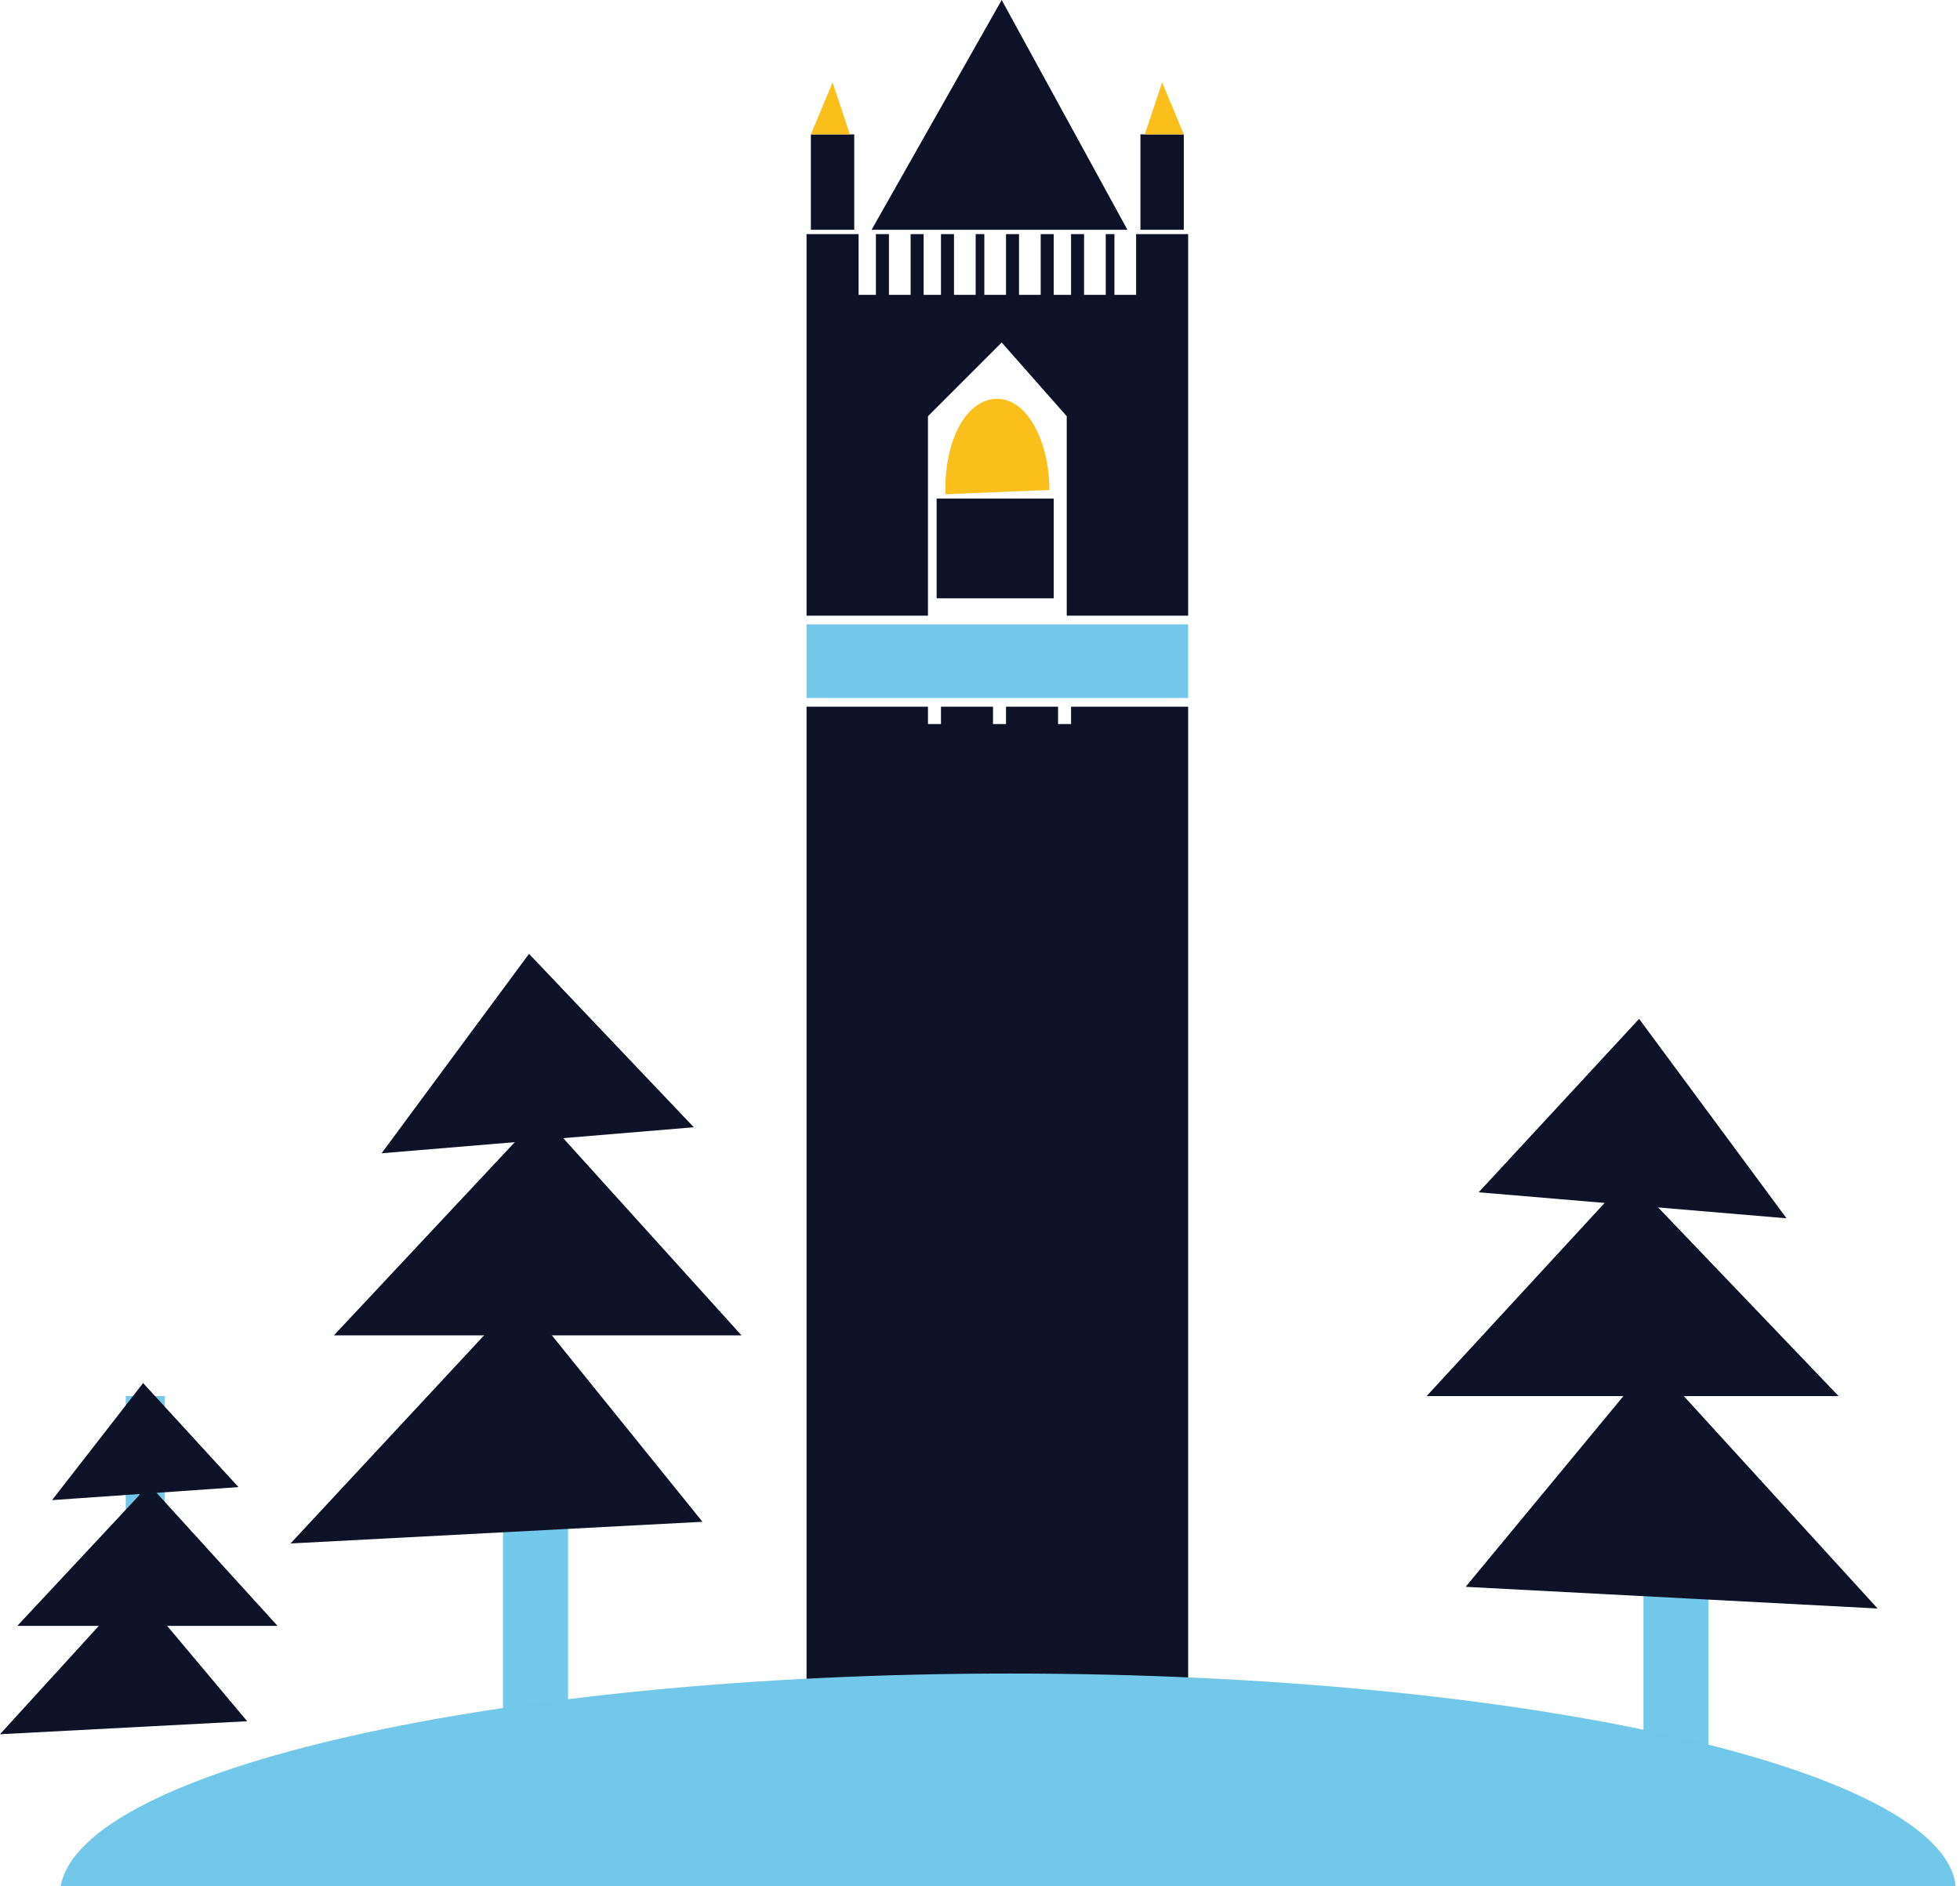 <?xml version="1.0" encoding="utf-8"?>
<!-- Generator: Adobe Illustrator 23.0.1, SVG Export Plug-In . SVG Version: 6.00 Build 0)  -->
<svg version="1.1" id="Layer_1" xmlns="http://www.w3.org/2000/svg" xmlns:xlink="http://www.w3.org/1999/xlink" x="0px" y="0px"
	 viewBox="0 0 45.2 43.5" style="enable-background:new 0 0 45.2 43.5;" xml:space="preserve">
<style type="text/css">
	.st0{fill:#73C9E9;}
	.st1{fill:#0D1227;}
	.st2{fill:#FBBF1B;}
	.st3{fill:#72C8E9;}
</style>
<g>
	<rect x="37.9" y="34.9" class="st0" width="1.5" height="7.2"/>
	<polygon class="st1" points="37.8,23.5 41.2,28.1 34.1,27.5 	"/>
	<polygon class="st1" points="38,27.6 42.4,32.2 32.9,32.2 37.6,27.1 	"/>
	<polygon class="st1" points="38.1,31.4 43.3,37.1 33.8,36.6 	"/>
	<rect x="11.6" y="33.5" class="st0" width="1.5" height="7.2"/>
	<polygon class="st1" points="12.2,22 8.8,26.6 16,26 	"/>
	<polygon class="st1" points="12.1,26.1 7.7,30.8 17.1,30.8 12.4,25.6 	"/>
	<polygon class="st1" points="12,29.9 6.7,35.6 16.2,35.1 	"/>
	<rect x="2.9" y="32.2" class="st0" width="0.9" height="4.3"/>
	<polygon class="st1" points="3.3,31.9 1.2,34.6 5.5,34.3 	"/>
	<polygon class="st1" points="3.1,36.6 0,40 5.7,39.7 	"/>
	<rect x="18.6" y="14.4" class="st0" width="8.8" height="1.7"/>
	<polygon class="st1" points="26.2,5.4 26.2,6.8 25.7,6.8 25.7,5.4 25.5,5.4 25.5,6.8 25,6.8 25,5.4 24.7,5.4 24.7,6.8 24.3,6.8 
		24.3,5.4 24,5.4 24,6.8 23.5,6.8 23.5,5.4 23.2,5.4 23.2,6.8 22.7,6.8 22.7,5.4 22.5,5.4 22.5,6.8 22,6.8 22,5.4 21.7,5.4 
		21.7,6.8 21.3,6.8 21.3,5.4 21,5.4 21,6.8 20.5,6.8 20.5,5.4 20.2,5.4 20.2,6.8 19.8,6.8 19.8,5.4 18.6,5.4 18.6,14.2 21.4,14.2 
		21.4,9.6 23.1,7.9 24.6,9.6 24.6,14.2 27.4,14.2 27.4,5.4 	"/>
	<rect x="21.6" y="11.5" class="st1" width="2.7" height="2.3"/>
	<rect x="18.7" y="3.1" class="st1" width="1" height="2.2"/>
	<rect x="26.3" y="3.1" class="st1" width="1" height="2.2"/>
	<polygon class="st1" points="24.7,16.3 24.7,16.7 24.4,16.7 24.4,16.3 23.2,16.3 23.2,16.7 22.9,16.7 22.9,16.3 21.7,16.3 
		21.7,16.7 21.4,16.7 21.4,16.3 18.6,16.3 18.6,39.2 27.4,39.2 27.4,16.3 	"/>
	<polygon class="st1" points="26,5.3 20.1,5.3 23.1,0 	"/>
	<polygon class="st2" points="18.7,3.1 19.6,3.1 19.2,1.9 	"/>
	<polygon class="st2" points="26.4,3.1 27.3,3.1 26.8,1.9 	"/>
	<path class="st2" d="M24.2,11.3c0-1.1-0.5-2.1-1.2-2.1c-0.7,0-1.2,0.9-1.2,2.1v0.1L24.2,11.3L24.2,11.3z"/>
	<polygon class="st1" points="3.2,34.5 0.4,37.5 6.4,37.5 3.4,34.2 	"/>
	<path class="st3" d="M23.3,38.6c-11.8,0-21.4,2.2-21.9,4.9h43.7C44.8,40.8,35.2,38.6,23.3,38.6"/>
</g>
</svg>
